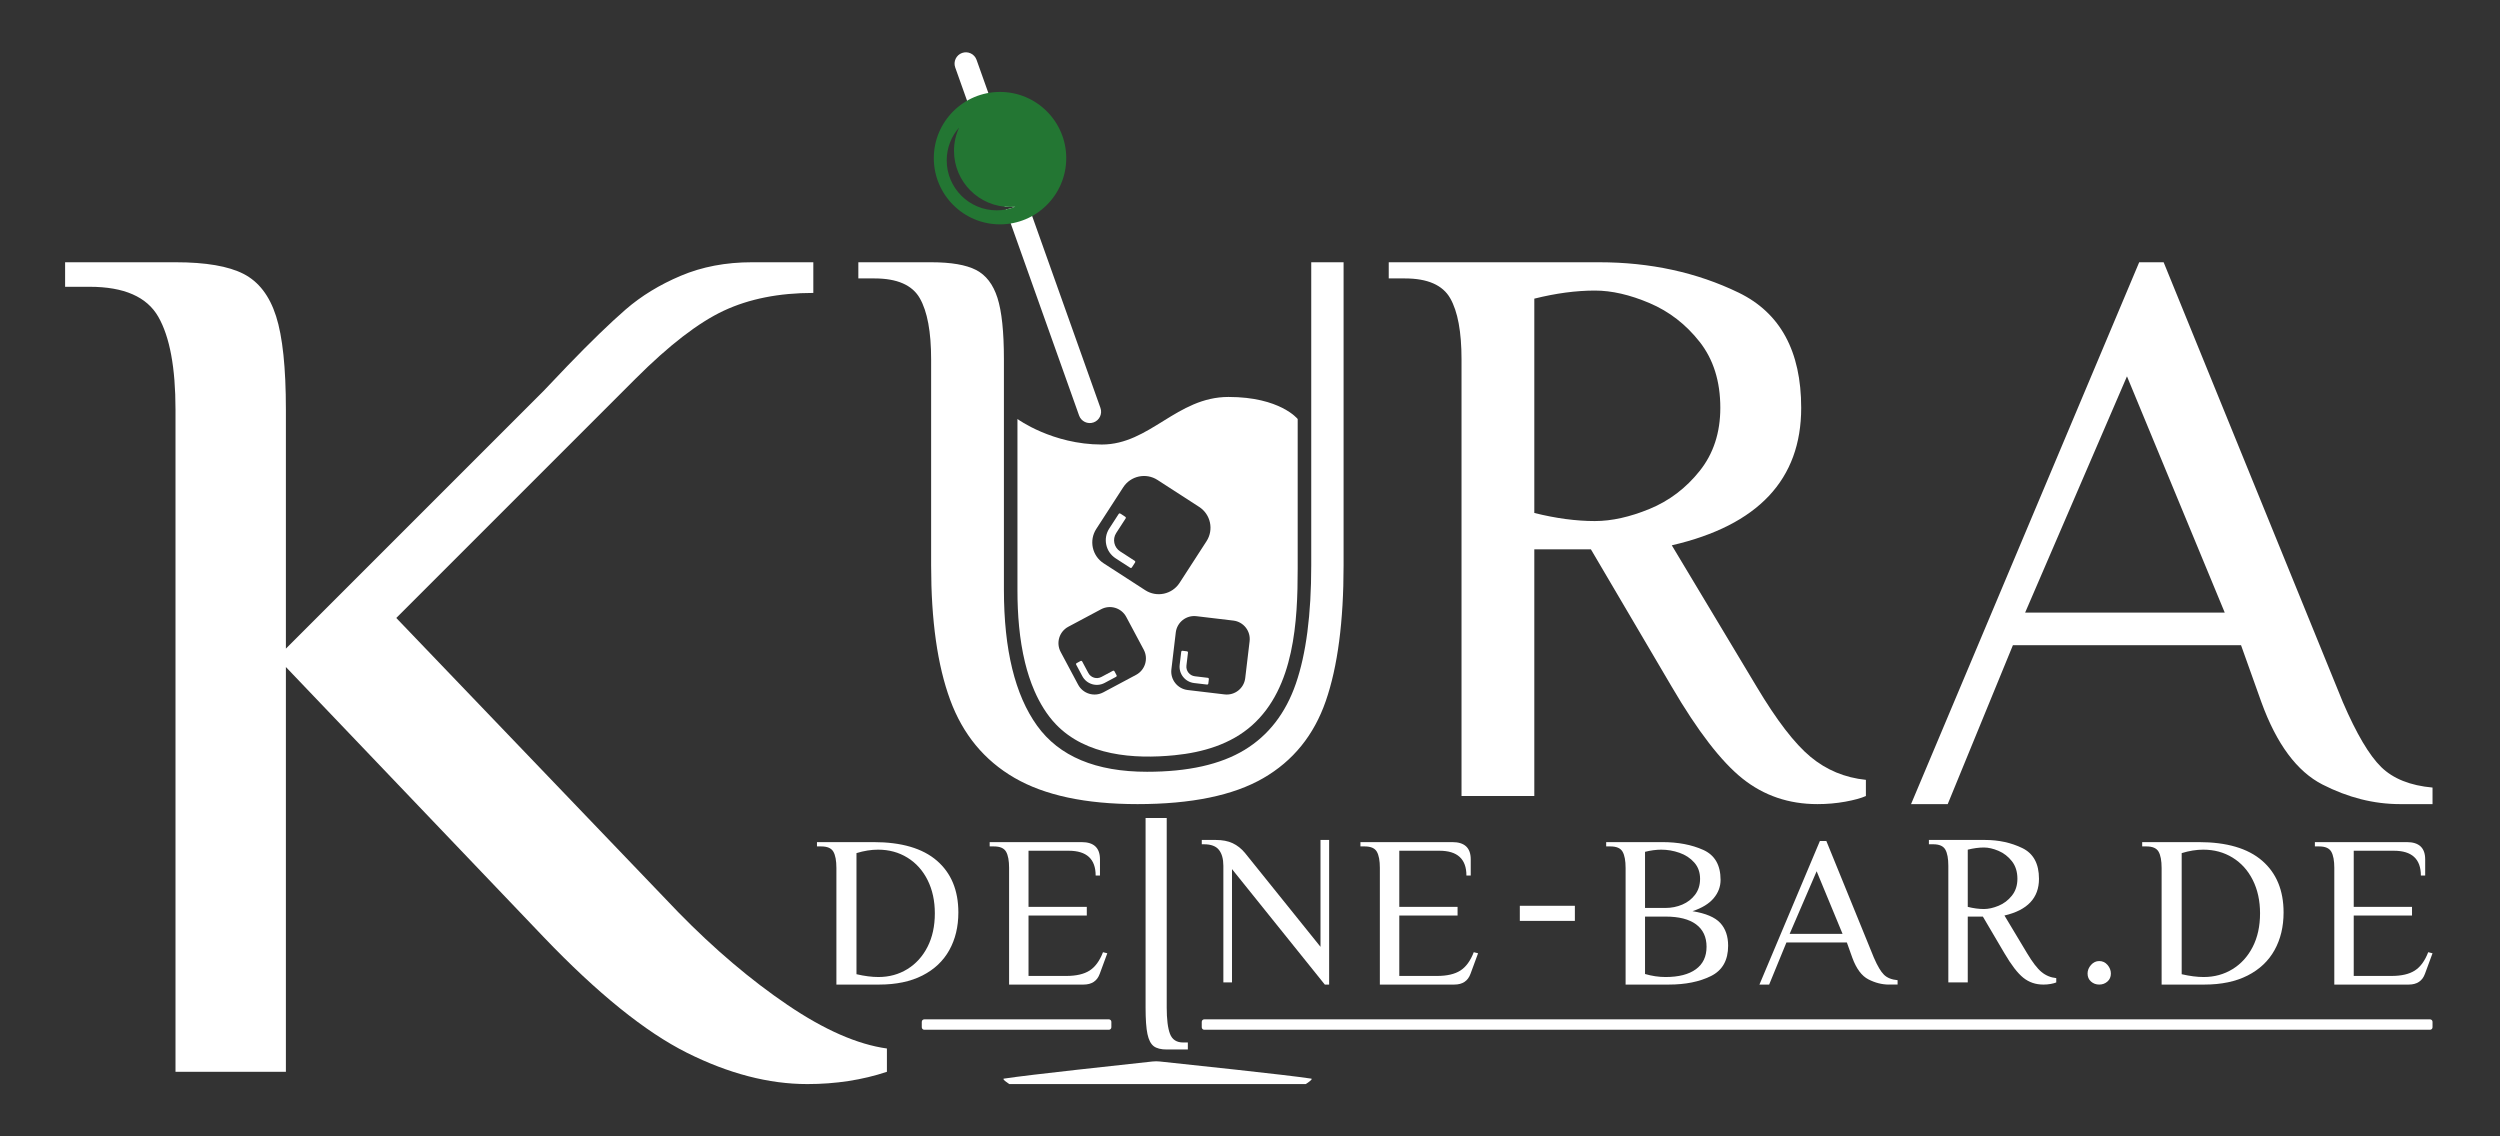 <svg width="100%" height="100%" fill="white" viewBox="0 0 880 400" version="1.1" xmlns="http://www.w3.org/2000/svg" xmlns:xlink="http://www.w3.org/1999/xlink" xml:space="preserve" xmlns:serif="http://www.serif.com/" style="fill-rule: evenodd; clip-rule: evenodd; stroke-linejoin: round; stroke-miterlimit: 2;"><rect x="0" y="0" width="880" height="400" fill="#333333" stroke="none"/><g><g id="Würfel"></g></g><g><g id="Würfel1" serif:id="Würfel"></g></g><g><g id="Würfel2" serif:id="Würfel"></g></g><g><g id="Würfel3" serif:id="Würfel"></g></g><g><g id="Würfel4" serif:id="Würfel"></g></g><g><g id="Stick"></g><g id="Würfel5" serif:id="Würfel"></g></g><g id="Final-1" serif:id="Final 1"><g id="Linie"></g><g id="DEINE-BAR.DE"></g><g id="KURA"></g><g id="Stick1" serif:id="Stick"></g></g><g id="Final-11" serif:id="Final 1"><g id="Linie1" serif:id="Linie"></g><g id="DEINE-BAR.DE1" serif:id="DEINE-BAR.DE"></g><g id="KURA1" serif:id="KURA"></g><g id="Stick2" serif:id="Stick"></g><g id="Würfel6" serif:id="Würfel"></g></g><g><g><g id="Stick3" serif:id="Stick"></g><g id="Würfel7" serif:id="Würfel"></g><g id="Deine"><g id="DE"></g></g><g id="KURA2" serif:id="KURA"></g></g></g><g id="KDB"><g id="Stick4" serif:id="Stick"></g><g id="Würfel8" serif:id="Würfel"></g></g><g id="KDB1" serif:id="KDB"><g id="DEINE-BAR.DE2" serif:id="DEINE-BAR.DE"></g><g id="KURA3" serif:id="KURA"></g><g id="Stick5" serif:id="Stick"></g></g><rect id="Export" x="0" y="0" width="879.167" height="400" style="fill: none;"></rect><g id="KDB2" serif:id="KDB"><path id="Linie-Lang" serif:id="Linie Lang" d="M856.25,359.692c0,-0.488 -0.396,-0.885 -0.885,-0.885l-431.463,0c-0.488,0 -0.885,0.397 -0.885,0.885l0,1.902c0,0.488 0.397,0.884 0.885,0.884l431.463,0c0.489,0 0.885,-0.396 0.885,-0.884l0,-1.902Z"></path><path id="Linie-Kurz" serif:id="Linie Kurz" d="M391.201,359.692c0,-0.488 -0.396,-0.885 -0.885,-0.885l-64.964,0c-0.488,0 -0.885,0.397 -0.885,0.885l0,1.902c0,0.488 0.397,0.884 0.885,0.884l64.964,0c0.489,0 0.885,-0.396 0.885,-0.884l0,-1.902Z"></path><path id="Glas-Boden" serif:id="Glas Boden" d="M461.554,379.676c-8.566,-1.324 -44,-5.027 -53.311,-6.032c-0.846,-0.091 -1.706,-0.093 -2.552,0c-9.145,1.005 -43.914,4.708 -52.314,6.032c-0.88,0.139 1.916,1.915 1.916,1.915l104.346,0c0,0 2.795,-1.779 1.915,-1.915Z"></path><g id="DEINE-BAR.DE3" serif:id="DEINE-BAR.DE"><path d="M294.414,305.54c0,-2.584 -0.355,-4.496 -1.064,-5.737c-0.709,-1.241 -2.127,-1.862 -4.255,-1.862l-1.519,0l0,-1.519l19.907,0c9.827,0 17.261,2.178 22.301,6.534c5.04,4.357 7.56,10.435 7.56,18.236c0,5.015 -1.064,9.435 -3.191,13.259c-2.128,3.825 -5.281,6.8 -9.46,8.928c-4.179,2.128 -9.257,3.191 -15.235,3.191l-15.044,0l0,-41.03Zm14.817,38.371c3.748,0 7.129,-0.925 10.143,-2.773c3.014,-1.849 5.382,-4.458 7.105,-7.827c1.722,-3.368 2.583,-7.307 2.583,-11.815c0,-4.407 -0.849,-8.307 -2.545,-11.701c-1.697,-3.394 -4.066,-6.028 -7.105,-7.902c-3.039,-1.875 -6.484,-2.812 -10.333,-2.812c-2.432,0 -4.965,0.405 -7.599,1.216l0,42.626c2.837,0.659 5.42,0.988 7.751,0.988Z" style="fill-rule: nonzero;"></path><path d="M355.203,305.54c0,-2.584 -0.354,-4.496 -1.064,-5.737c-0.709,-1.241 -2.127,-1.862 -4.255,-1.862l-1.519,0l0,-1.519l32.368,0c4.306,0 6.459,2.026 6.459,6.078l0,5.699l-1.52,0c0,-5.825 -3.166,-8.738 -9.498,-8.738l-14.132,0l0,19.756l20.515,0l0,3.039l-20.515,0l0,21.275l13.296,0c3.496,0 6.231,-0.633 8.207,-1.9c1.975,-1.266 3.545,-3.419 4.711,-6.458l1.519,0.38l-2.659,7.218c-0.912,2.533 -2.812,3.799 -5.699,3.799l-26.214,0l0,-41.03Z" style="fill-rule: nonzero;"></path><path d="M433.662,345.812l-3.039,0l0,-41.031c0,-2.431 -0.519,-4.306 -1.558,-5.623c-1.038,-1.317 -2.799,-1.975 -5.281,-1.975l-0.76,0l0,-1.52l4.939,0c2.33,0 4.306,0.38 5.927,1.14c1.621,0.76 3.065,1.899 4.331,3.419l26.594,33.053l0,-37.612l3.039,0l0,50.907l-1.519,0l-32.673,-40.649l0,39.891Z" style="fill-rule: nonzero;"></path><path d="M485.713,305.54c0,-2.584 -0.354,-4.496 -1.064,-5.737c-0.709,-1.241 -2.127,-1.862 -4.255,-1.862l-1.519,0l0,-1.519l32.368,0c4.306,0 6.459,2.026 6.459,6.078l0,5.699l-1.52,0c0,-5.825 -3.166,-8.738 -9.498,-8.738l-14.132,0l0,19.756l20.515,0l0,3.039l-20.515,0l0,21.275l13.297,0c3.495,0 6.23,-0.633 8.206,-1.9c1.975,-1.266 3.546,-3.419 4.711,-6.458l1.519,0.38l-2.659,7.218c-0.912,2.533 -2.811,3.799 -5.699,3.799l-26.214,0l0,-41.03Z" style="fill-rule: nonzero;"></path><rect x="534.977" y="318.837" width="19.376" height="5.319" style="fill-rule: nonzero;"></rect><path d="M572.212,305.54c0,-2.584 -0.355,-4.496 -1.064,-5.737c-0.709,-1.241 -2.128,-1.862 -4.255,-1.862l-1.52,0l0,-1.519l19.756,0c5.521,0 10.321,0.912 14.398,2.735c4.078,1.824 6.117,5.344 6.117,10.562c0,2.381 -0.811,4.533 -2.432,6.458c-1.621,1.925 -4.103,3.445 -7.446,4.559c4.66,0.76 7.915,2.14 9.764,4.141c1.849,2.001 2.773,4.673 2.773,8.016c0,5.117 -2.013,8.675 -6.04,10.676c-4.027,2.001 -8.979,3.001 -14.855,3.001l-15.196,0l0,-41.03Zm14.056,14.056c2.077,0 4.04,-0.392 5.889,-1.177c1.849,-0.785 3.356,-1.95 4.521,-3.495c1.165,-1.545 1.748,-3.407 1.748,-5.585c0,-2.28 -0.684,-4.192 -2.052,-5.737c-1.368,-1.545 -3.103,-2.685 -5.205,-3.419c-2.102,-0.735 -4.242,-1.102 -6.42,-1.102c-1.773,0 -3.673,0.253 -5.699,0.76l0,19.755l7.218,0Zm0,24.315c4.61,0 8.168,-0.912 10.676,-2.735c2.507,-1.824 3.761,-4.458 3.761,-7.903c0,-3.444 -1.228,-6.078 -3.685,-7.902c-2.457,-1.823 -6.041,-2.735 -10.752,-2.735l-7.218,0l0,20.211c2.431,0.709 4.838,1.064 7.218,1.064Z" style="fill-rule: nonzero;"></path><path d="M664.913,346.57c-2.431,0 -4.837,-0.608 -7.218,-1.823c-2.381,-1.216 -4.28,-3.774 -5.699,-7.675l-1.899,-5.318l-21.275,0l-6.079,14.816l-3.419,0l21.275,-50.528l2.279,0l16.717,41.03c1.266,2.938 2.456,4.952 3.571,6.041c1.114,1.089 2.71,1.727 4.787,1.914l0,1.543l-3.04,0Zm-16.336,-17.856l-9.118,-22.035l-9.498,22.035l18.616,0Z" style="fill-rule: nonzero;"></path><path d="M719.244,346.57c-2.685,0 -5.027,-0.798 -7.028,-2.393c-2.001,-1.596 -4.217,-4.47 -6.649,-8.624l-7.598,-12.917l-5.319,0l0,23.174l-6.838,0l0,-41.03c0,-2.584 -0.355,-4.496 -1.064,-5.737c-0.709,-1.241 -2.128,-1.861 -4.255,-1.861l-1.52,0l0,-1.52l19.756,0c4.812,0 9.181,0.95 13.107,2.849c3.926,1.9 5.888,5.509 5.888,10.828c0,6.737 -4.052,11.043 -12.157,12.917l7.978,13.297c1.875,3.14 3.559,5.331 5.053,6.572c1.495,1.241 3.229,1.963 5.205,2.166l0,1.519c-0.456,0.203 -1.102,0.38 -1.938,0.532c-0.835,0.152 -1.709,0.228 -2.621,0.228Zm-20.895,-26.594c1.57,0 3.28,-0.38 5.129,-1.139c1.849,-0.76 3.419,-1.951 4.711,-3.572c1.291,-1.62 1.937,-3.596 1.937,-5.926c0,-2.482 -0.646,-4.546 -1.937,-6.193c-1.292,-1.646 -2.862,-2.862 -4.711,-3.647c-1.849,-0.785 -3.559,-1.178 -5.129,-1.178c-1.773,0 -3.673,0.254 -5.699,0.76l0,20.136c2.026,0.506 3.926,0.759 5.699,0.759Z" style="fill-rule: nonzero;"></path><path d="M738.927,346.57c-1.115,0 -2.077,-0.354 -2.888,-1.063c-0.81,-0.71 -1.215,-1.647 -1.215,-2.812c0,-1.114 0.405,-2.127 1.215,-3.039c0.811,-0.911 1.773,-1.367 2.888,-1.367c1.165,0 2.14,0.456 2.925,1.367c0.785,0.912 1.178,1.925 1.178,3.039c0,1.165 -0.405,2.102 -1.216,2.812c-0.81,0.709 -1.773,1.063 -2.887,1.063Z" style="fill-rule: nonzero;"></path><path d="M760.889,305.54c0,-2.584 -0.355,-4.496 -1.064,-5.737c-0.709,-1.241 -2.127,-1.862 -4.255,-1.862l-1.52,0l0,-1.519l19.908,0c9.827,0 17.26,2.178 22.301,6.534c5.04,4.357 7.56,10.435 7.56,18.236c0,5.015 -1.064,9.435 -3.191,13.259c-2.128,3.825 -5.281,6.8 -9.46,8.928c-4.179,2.128 -9.257,3.191 -15.235,3.191l-15.044,0l0,-41.03Zm14.816,38.371c3.749,0 7.13,-0.925 10.144,-2.773c3.014,-1.849 5.382,-4.458 7.104,-7.827c1.723,-3.368 2.584,-7.307 2.584,-11.815c0,-4.407 -0.849,-8.307 -2.546,-11.701c-1.697,-3.394 -4.065,-6.028 -7.104,-7.902c-3.039,-1.875 -6.484,-2.812 -10.334,-2.812c-2.431,0 -4.964,0.405 -7.598,1.216l0,42.626c2.837,0.659 5.42,0.988 7.75,0.988Z" style="fill-rule: nonzero;"></path><path d="M821.678,305.54c0,-2.584 -0.355,-4.496 -1.064,-5.737c-0.709,-1.241 -2.127,-1.862 -4.255,-1.862l-1.519,0l0,-1.519l32.368,0c4.306,0 6.459,2.026 6.459,6.078l0,5.699l-1.52,0c0,-5.825 -3.166,-8.738 -9.498,-8.738l-14.133,0l0,19.756l20.516,0l0,3.039l-20.516,0l0,21.275l13.297,0c3.496,0 6.231,-0.633 8.206,-1.9c1.976,-1.266 3.546,-3.419 4.711,-6.458l1.52,0.38l-2.659,7.218c-0.912,2.533 -2.812,3.799 -5.699,3.799l-26.214,0l0,-41.03Z" style="fill-rule: nonzero;"></path><path d="M410.683,369.421c-2.039,0 -3.568,-0.391 -4.588,-1.173c-1.019,-0.782 -1.75,-2.202 -2.191,-4.259c-0.44,-2.058 -0.661,-5.185 -0.661,-9.383l0,-66.664l7.44,0l0,66.664c0,4.198 0.386,7.305 1.157,9.321c0.772,2.016 2.315,3.025 4.629,3.025l1.653,0l0,2.469l-7.439,0Z" style="fill-rule: nonzero;"></path></g><g id="KURA4" serif:id="KURA"><path d="M844.777,283.046c-9.178,0 -18.26,-2.294 -27.247,-6.883c-8.987,-4.589 -16.157,-14.245 -21.511,-28.969l-7.171,-20.077l-80.308,0l-22.945,55.929l-12.907,0l80.308,-190.732l8.605,0l63.099,154.88c4.781,11.091 9.274,18.691 13.481,22.802c4.206,4.111 10.229,6.519 18.069,7.224l0,5.826l-11.473,0Zm-61.665,-67.401l-34.418,-83.177l-35.852,83.177l70.27,0Z" style="fill-rule: nonzero;"></path><path d="M639.713,283.046c-10.058,0 -18.836,-2.989 -26.332,-8.967c-7.497,-5.978 -15.8,-16.748 -24.909,-32.311l-28.468,-48.394l-19.927,0l0,86.826l-25.621,0l0,-153.725c0,-9.679 -1.328,-16.843 -3.985,-21.493c-2.657,-4.65 -7.971,-6.975 -15.942,-6.975l-5.694,0l0,-5.693l74.016,0c18.029,0 34.398,3.558 49.106,10.675c14.709,7.117 22.063,20.639 22.063,40.566c0,25.242 -15.183,41.373 -45.548,48.395l29.891,49.818c7.022,11.767 13.332,19.975 18.93,24.625c5.599,4.649 12.099,7.354 19.501,8.113l0,5.694c-1.708,0.759 -4.128,1.423 -7.26,1.992c-3.131,0.57 -6.405,0.854 -9.821,0.854Zm-78.285,-99.636c5.883,0 12.288,-1.423 19.215,-4.27c6.927,-2.847 12.81,-7.307 17.65,-13.38c4.839,-6.073 7.259,-13.474 7.259,-22.205c0,-9.299 -2.42,-17.033 -7.259,-23.201c-4.84,-6.168 -10.723,-10.722 -17.65,-13.664c-6.927,-2.942 -13.332,-4.412 -19.215,-4.412c-6.643,0 -13.76,0.948 -21.351,2.846l0,75.439c7.591,1.898 14.708,2.847 21.351,2.847Z" style="fill-rule: nonzero;"></path><path d="M400.349,283.046c-18.219,0 -32.643,-3.084 -43.271,-9.252c-10.628,-6.168 -18.172,-15.325 -22.631,-27.471c-4.46,-12.146 -6.69,-27.898 -6.69,-47.256l0,-72.592c0,-9.679 -1.329,-16.843 -3.986,-21.493c-2.657,-4.65 -7.971,-6.975 -15.942,-6.975l-5.693,0l0,-5.693l25.621,0c7.022,0 12.288,0.901 15.799,2.704c3.511,1.803 6.026,5.077 7.544,9.822c1.518,4.744 2.277,11.956 2.277,21.635l0,81.132c0,21.066 3.891,37.009 11.672,47.828c7.781,10.819 20.687,16.229 38.716,16.229c14.423,0 25.858,-2.563 34.303,-7.689c8.446,-5.125 14.471,-12.907 18.077,-23.345c3.606,-10.438 5.409,-24.293 5.409,-41.563l0,-106.753l11.387,0l0,106.753c0,19.738 -2.088,35.632 -6.263,47.683c-4.175,12.051 -11.529,21.114 -22.062,27.187c-10.533,6.073 -25.289,9.109 -44.267,9.109Z" style="fill-rule: nonzero;"></path><path d="M284.13,381.591c-13.529,0 -27.633,-3.67 -42.312,-11.009c-14.68,-7.34 -31.519,-20.941 -50.516,-40.802l-90.669,-94.986l0,142.48l-38.858,0l0,-233.149c0,-14.68 -2.015,-25.546 -6.045,-32.598c-4.03,-7.052 -12.089,-10.578 -24.178,-10.578l-8.635,0l0,-8.635l38.858,0c10.65,0 18.637,1.367 23.962,4.102c5.325,2.734 9.139,7.699 11.442,14.895c2.303,7.196 3.454,18.134 3.454,32.814l0,84.192l90.669,-90.669l8.635,-9.066c8.06,-8.348 14.824,-14.896 20.293,-19.645c5.469,-4.75 11.945,-8.708 19.429,-11.874c7.484,-3.166 15.831,-4.749 25.042,-4.749l21.588,0l0,10.794c-12.09,0 -22.596,2.087 -31.519,6.26c-8.923,4.174 -19.285,12.162 -31.086,23.963l-84.193,84.193l99.304,103.621c12.665,12.953 25.474,23.819 38.427,32.598c12.952,8.779 24.61,13.888 34.972,15.327l0,8.204c-8.635,2.878 -17.99,4.317 -28.064,4.317Z" style="fill-rule: nonzero;"></path></g><g id="Stick6" serif:id="Stick"><path d="M353.683,72.764l-17.449,-49.029c-0.738,-2.074 0.346,-4.357 2.42,-5.095c2.074,-0.738 4.357,0.347 5.095,2.421l43.61,122.534c0.738,2.074 -0.347,4.357 -2.421,5.095c-2.074,0.738 -4.357,-0.346 -5.095,-2.42l-25.811,-72.526c1.159,-0.216 2.277,-0.547 3.343,-0.983l-1.811,0.092c-0.635,0 -1.262,-0.03 -1.881,-0.089Z"></path><path d="M352.008,32.359c12.865,0 23.309,10.444 23.309,23.308c0,12.865 -10.444,23.309 -23.309,23.309c-12.864,0 -23.308,-10.444 -23.308,-23.309c0,-12.864 10.444,-23.308 23.308,-23.308Zm-14.386,12.52c-1.169,2.497 -1.811,5.285 -1.811,8.22c0,10.902 8.851,19.754 19.753,19.754l1.811,-0.092c-2.022,0.828 -4.235,1.277 -6.552,1.277c-9.703,0 -17.58,-7.878 -17.58,-17.581c0,-4.439 1.649,-8.496 4.379,-11.578Z" style="fill: rgb(35, 118, 51);"></path></g><path id="Füllung" d="M456.786,147.493l0,52.59c0,18.526 -1.114,41.902 -16.053,55.227c-7.526,6.713 -17.447,9.557 -27.289,10.532c-14.363,1.424 -31.181,0.177 -41.776,-10.891c-3.217,-3.361 -5.693,-7.516 -7.536,-11.744c-1.408,-3.228 -2.491,-6.606 -3.326,-10.027c-1.991,-8.158 -2.661,-16.956 -2.661,-25.31l0,-60.377c0,0 12.29,8.982 29.69,8.982c16.897,0 26.384,-16.748 44.599,-16.748c18.216,0 24.352,7.766 24.352,7.766Zm-35.643,69.405c-3.586,-0.426 -6.843,2.139 -7.269,5.725l-1.545,12.994c-0.427,3.586 2.139,6.843 5.724,7.27l12.995,1.545c3.585,0.426 6.843,-2.139 7.269,-5.725l1.545,-12.994c0.426,-3.586 -2.139,-6.844 -5.725,-7.27l-12.994,-1.545Zm-45.104,3.719c-3.186,1.7 -4.393,5.667 -2.693,8.853l6.16,11.545c1.7,3.186 5.667,4.392 8.853,2.692l11.545,-6.16c3.186,-1.7 4.393,-5.667 2.693,-8.852l-6.16,-11.546c-1.7,-3.186 -5.667,-4.392 -8.853,-2.692l-11.545,6.16Zm31.404,-51.671c-4.046,-2.618 -9.457,-1.458 -12.074,2.588l-9.486,14.663c-2.618,4.047 -1.458,9.457 2.588,12.075l14.663,9.486c4.047,2.618 9.457,1.458 12.075,-2.588l9.486,-14.664c2.618,-4.046 1.458,-9.457 -2.588,-12.074l-14.664,-9.486Z"></path><path d="M380.928,232.84c-0.108,-0.203 -0.36,-0.28 -0.563,-0.172l-1.377,0.735c-0.203,0.108 -0.279,0.361 -0.171,0.564l2.161,4.049c1.503,2.818 5.011,3.885 7.829,2.381c0,0 4.049,-2.16 4.049,-2.16c0.203,-0.109 0.28,-0.361 0.172,-0.564l-0.735,-1.376c-0.108,-0.203 -0.361,-0.28 -0.564,-0.172l-4.049,2.161c-1.652,0.881 -3.709,0.256 -4.591,-1.397c0,0 -2.161,-4.049 -2.161,-4.049Z"></path><path d="M418.168,229.722c0.027,-0.228 -0.136,-0.435 -0.364,-0.462l-1.549,-0.185c-0.229,-0.027 -0.436,0.136 -0.463,0.365l-0.542,4.558c-0.377,3.171 1.891,6.052 5.063,6.429c0,0 4.557,0.541 4.557,0.541c0.229,0.028 0.436,-0.136 0.463,-0.364l0.185,-1.549c0.027,-0.229 -0.137,-0.436 -0.365,-0.463l-4.558,-0.542c-1.859,-0.221 -3.19,-1.91 -2.969,-3.77c0,0 0.542,-4.558 0.542,-4.558Z"></path><g><g><path d="M396.227,182.489c0.125,-0.193 0.069,-0.451 -0.124,-0.576l-1.748,-1.131c-0.193,-0.125 -0.451,-0.069 -0.576,0.124l-3.327,5.143c-2.274,3.514 -1.266,8.212 2.248,10.486c0,0 5.143,3.327 5.143,3.327c0.193,0.125 0.451,0.07 0.576,-0.124l1.131,-1.747c0.125,-0.194 0.069,-0.452 -0.124,-0.577l-5.143,-3.327c-2.163,-1.399 -2.783,-4.292 -1.384,-6.455c0,0 3.328,-5.143 3.328,-5.143Z"></path></g></g></g><g id="KDB3" serif:id="KDB"><g id="DEINE-BAR.DE4" serif:id="DEINE-BAR.DE"></g><g id="KURA5" serif:id="KURA"></g><g id="Stick7" serif:id="Stick"></g></g><g id="QR"></g></svg>